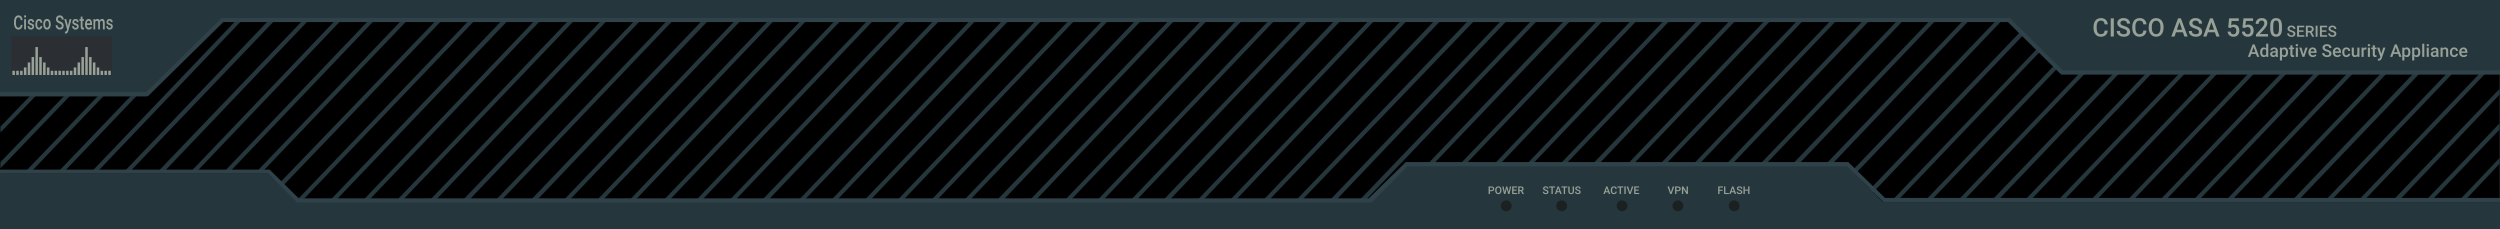 <?xml version="1.0" encoding="utf-8"?>
<!-- Copyright 2022 Virtual Console LLC. All rights reserved. Julia. Generator: Adobe Illustrator 23.1.0, SVG Export Plug-In . SVG Version: 6.00 Build 0)  -->
<svg version="1.1" id="Cisco_ASA-5520_Security_Contexts"
	 xmlns="http://www.w3.org/2000/svg" xmlns:xlink="http://www.w3.org/1999/xlink" x="0px" y="0px" viewBox="0 0 600 55"
	 style="enable-background:new 0 0 600 55;" xml:space="preserve">
<style type="text/css">
	.st0{fill:#25363D;}
	.st1{fill:#304249;}
	.st2{fill:#1B2021;}
	.st3{fill:#2B2F34;}
	.st4{fill:#98A197;}
</style>
<rect class="st0" width="600" height="55"/>
<polygon points="494.4,17.5 481.8,5 53.3,5 35.1,23.1 0,23.1 0,41.7 
	64.3,41.7 71.3,48.4 328.9,48.4 337.8,39.8 443.2,39.8 
	451.9,48.5 599.9,48.5 599.9,17.5 "/>
<g>
	<g>
		<polygon class="st0" points="7.6,22.6 0.1,30.4 0.1,31.8 9,22.6 		"/>
	</g>
	<g>
		<polygon class="st0" points="15.8,22.6 0.1,38.9 0.1,40.4 17.2,22.6 		"/>
	</g>
	<g>
		<polygon class="st0" points="23.9,22.6 6,41.3 7.4,41.3 25.3,22.6 		"/>
	</g>
	<g>
		<polygon class="st0" points="31.8,22.6 13.9,41.3 15.3,41.3 33.2,22.6 		"/>
	</g>
	<g>
		<polygon class="st0" points="57.4,4.1 21.9,41.3 23.3,41.3 58.8,4.1 		"/>
	</g>
	<g>
		<polygon class="st0" points="65.2,4.1 29.7,41.3 31.1,41.3 66.7,4.1 		"/>
	</g>
	<g>
		<polygon class="st0" points="73.4,4.1 37.8,41.3 39.3,41.3 74.8,4.1 		"/>
	</g>
	<g>
		<polygon class="st0" points="81.2,4.1 45.7,41.3 47.1,41.3 82.6,4.1 		"/>
	</g>
	<g>
		<polygon class="st0" points="89.2,4.1 53.7,41.3 55.1,41.3 90.6,4.1 		"/>
	</g>
	<g>
		<polygon class="st0" points="97.1,4.1 61.5,41.3 62.9,41.3 98.5,4.1 		"/>
	</g>
	<g>
		<polygon class="st0" points="105.4,4.1 67.3,43.7 68,44.5 106.8,4.1 		"/>
	</g>
	<g>
		<polygon class="st0" points="113.3,4.1 71.2,48.1 72.6,48.1 114.7,4.1 		"/>
	</g>
	<g>
		<polygon class="st0" points="121.2,4.1 79.2,48.1 80.6,48.1 122.7,4.1 		"/>
	</g>
	<g>
		<polygon class="st0" points="129.1,4.1 87.1,48.1 88.5,48.1 130.5,4.1 		"/>
	</g>
	<g>
		<polygon class="st0" points="137.2,4.1 95.2,48.1 96.6,48.1 138.6,4.1 		"/>
	</g>
	<g>
		<polygon class="st0" points="145.1,4.1 103.1,48.1 104.5,48.1 146.5,4.1 		"/>
	</g>
	<g>
		<polygon class="st0" points="153.1,4.1 111,48.1 112.5,48.1 154.5,4.1 		"/>
	</g>
	<g>
		<polygon class="st0" points="160.6,4.4 118.9,48.1 120.3,48.1 162,4.4 		"/>
	</g>
	<g>
		<polygon class="st0" points="169,4.4 127.3,48.1 128.8,48.1 170.5,4.4 		"/>
	</g>
	<g>
		<polygon class="st0" points="176.9,4.4 135.2,48.1 136.6,48.1 178.3,4.4 		"/>
	</g>
	<g>
		<polygon class="st0" points="184.9,4.4 143.2,48.1 144.6,48.1 186.3,4.4 		"/>
	</g>
	<g>
		<polygon class="st0" points="192.7,4.4 151,48.1 152.4,48.1 194.1,4.4 		"/>
	</g>
	<g>
		<polygon class="st0" points="200.9,4.4 159.2,48.1 160.6,48.1 202.3,4.4 		"/>
	</g>
	<g>
		<polygon class="st0" points="208.7,4.4 167,48.1 168.4,48.1 210.1,4.4 		"/>
	</g>
	<g>
		<polygon class="st0" points="216.7,4.4 175,48.1 176.4,48.1 218.1,4.4 		"/>
	</g>
	<g>
		<polygon class="st0" points="224.6,4.4 182.8,48.1 184.3,48.1 226,4.4 		"/>
	</g>
	<g>
		<polygon class="st0" points="233.3,4.4 191.6,48.1 193,48.1 234.7,4.4 		"/>
	</g>
	<g>
		<polygon class="st0" points="241.1,4.4 199.4,48.1 200.8,48.1 242.6,4.4 		"/>
	</g>
	<g>
		<polygon class="st0" points="249.1,4.4 207.4,48.1 208.8,48.1 250.5,4.4 		"/>
	</g>
	<g>
		<polygon class="st0" points="257,4.4 215.3,48.1 216.7,48.1 258.4,4.4 		"/>
	</g>
	<g>
		<polygon class="st0" points="265.1,4.4 223.4,48.1 224.8,48.1 266.5,4.4 		"/>
	</g>
	<g>
		<polygon class="st0" points="273,4.4 231.3,48.1 232.7,48.1 274.4,4.4 		"/>
	</g>
	<g>
		<polygon class="st0" points="281,4.4 239.2,48.1 240.7,48.1 282.4,4.4 		"/>
	</g>
	<g>
		<polygon class="st0" points="288.8,4.4 247.1,48.1 248.5,48.1 290.2,4.4 		"/>
	</g>
	<g>
		<polygon class="st0" points="297.2,4.4 255.5,48.1 256.9,48.1 298.6,4.4 		"/>
	</g>
	<g>
		<polygon class="st0" points="305,4.4 263.3,48.1 264.7,48.1 306.4,4.4 		"/>
	</g>
	<g>
		<polygon class="st0" points="313,4.4 271.3,48.1 272.7,48.1 314.4,4.4 		"/>
	</g>
	<g>
		<polygon class="st0" points="320.8,4.4 279.1,48.1 280.6,48.1 322.3,4.4 		"/>
	</g>
	<g>
		<polygon class="st0" points="329,4.4 287.3,48.1 288.7,48.1 330.4,4.4 		"/>
	</g>
	<g>
		<polygon class="st0" points="336.8,4.4 295.1,48.1 296.5,48.1 338.2,4.4 		"/>
	</g>
	<g>
		<polygon class="st0" points="344.8,4.4 303.1,48.1 304.5,48.1 345.9,4.8 
			345.5,4.4 		"/>
	</g>
	<g>
		<polygon class="st0" points="352.9,4.4 311,48.1 312.4,48.1 354.3,4.5 
			354.3,4.4 		"/>
	</g>
	<g>
		<polygon class="st0" points="360.8,4.4 319.1,48.1 320.6,48.1 362.2,4.4 		"/>
	</g>
</g>
<g>
	<g>
		<polygon class="st0" points="367.3,5.2 326.2,48.1 327.7,48.1 368.7,5.2 		"/>
	</g>
	<g>
		<polygon class="st0" points="375.2,5.2 342.5,39.5 343.9,39.5 376.7,5.2 		"/>
	</g>
	<g>
		<polygon class="st0" points="383.1,5.2 350.3,39.5 351.7,39.5 384.5,5.2 		"/>
	</g>
	<g>
		<polygon class="st0" points="391.2,5.2 358.5,39.5 359.9,39.5 392.6,5.2 		"/>
	</g>
	<g>
		<polygon class="st0" points="399.1,5.2 366.3,39.5 367.7,39.5 400.5,5.2 		"/>
	</g>
	<g>
		<polygon class="st0" points="407.1,5.2 374.3,39.5 375.7,39.5 408.5,5.2 		"/>
	</g>
	<g>
		<polygon class="st0" points="414.9,5.2 382.1,39.5 383.6,39.5 416.3,5.2 		"/>
	</g>
	<g>
		<polygon class="st0" points="423.3,5.2 390.5,39.5 391.9,39.5 424.7,5.2 		"/>
	</g>
	<g>
		<polygon class="st0" points="431.1,5.2 398.3,39.5 399.7,39.5 432.5,5.2 		"/>
	</g>
	<g>
		<polygon class="st0" points="439.1,5.2 406.3,39.5 407.7,39.5 440.5,5.2 		"/>
	</g>
	<g>
		<polygon class="st0" points="446.9,5.2 414.2,39.5 415.6,39.5 448.4,5.2 		"/>
	</g>
	<g>
		<polygon class="st0" points="455.1,5.2 422.3,39.5 423.7,39.5 456.5,5.2 		"/>
	</g>
	<g>
		<polygon class="st0" points="462.9,5.2 430.1,39.5 431.6,39.5 464.3,5.2 		"/>
	</g>
	<g>
		<polygon class="st0" points="470.9,5.2 438.1,39.5 439.6,39.5 472.3,5.2 		"/>
	</g>
	<g>
		<polygon class="st0" points="480.2,5.2 478.8,5.2 444.2,41.3 444.9,42.1 		"/>
	</g>
	<g>
		<polygon class="st0" points="484.8,7.7 448.8,45.4 449.5,46.2 485.6,8.4 		"/>
	</g>
	<g>
		<polygon class="st0" points="488.9,11.7 454,48.2 455.4,48.2 489.4,12.6 		"/>
	</g>
	<g>
		<polygon class="st0" points="492.9,15.8 462,48.2 463.4,48.2 493.7,16.5 		"/>
	</g>
	<g>
		<polygon class="st0" points="499.8,16.8 469.8,48.2 471.2,48.2 501.2,16.8 		"/>
	</g>
	<g>
		<polygon class="st0" points="508,16.8 477.9,48.2 479.4,48.2 509.4,16.8 		"/>
	</g>
	<g>
		<polygon class="st0" points="515.8,16.8 485.8,48.2 487.2,48.2 517.2,16.8 		"/>
	</g>
	<g>
		<polygon class="st0" points="523.8,16.8 493.8,48.2 495.2,48.2 525.2,16.8 		"/>
	</g>
	<g>
		<polygon class="st0" points="531.6,16.8 501.6,48.2 503,48.2 533,16.8 		"/>
	</g>
	<g>
		<polygon class="st0" points="540.4,16.8 510.4,48.2 511.8,48.2 541.8,16.8 		"/>
	</g>
	<g>
		<polygon class="st0" points="548.2,16.8 518.2,48.2 519.6,48.2 549.6,16.8 		"/>
	</g>
	<g>
		<polygon class="st0" points="556.2,16.8 526.2,48.2 527.6,48.2 557.6,16.8 		"/>
	</g>
	<g>
		<polygon class="st0" points="564.1,16.8 534.1,48.2 535.5,48.2 565.5,16.8 		"/>
	</g>
	<g>
		<polygon class="st0" points="572.2,16.8 542.2,48.2 543.6,48.2 573.6,16.8 		"/>
	</g>
	<g>
		<polygon class="st0" points="580,16.8 550,48.2 551.5,48.2 581.5,16.8 		"/>
	</g>
	<g>
		<polygon class="st0" points="588,16.8 558,48.2 559.4,48.2 589.4,16.8 		"/>
	</g>
	<g>
		<polygon class="st0" points="595.9,16.8 565.9,48.2 567.3,48.2 597.3,16.8 		"/>
	</g>
	<g>
		<polygon class="st0" points="599.9,21.3 574.2,48.2 575.7,48.2 599.9,22.7 		"/>
	</g>
	<g>
		<polygon class="st0" points="599.9,29.6 582.1,48.2 583.5,48.2 599.9,31.1 		"/>
	</g>
	<g>
		<polygon class="st0" points="599.9,37.9 590.1,48.2 591.5,48.2 599.9,39.3 		"/>
	</g>
</g>
<g>
	<polygon class="st1" points="495.1,16.9 482.3,4.3 53.2,4.3 35.1,22.1 
		0,22.1 0,23.1 35.5,23.1 53.6,5.3 481.9,5.3 494.7,17.9 600,17.9 
		600,16.9 	"/>
</g>
<g>
	<polygon class="st1" points="452.4,47.5 443.6,38.9 337.4,38.9 328.5,47.6 
		71.7,47.6 64.7,40.7 0,40.7 0,41.7 64.3,41.7 71.3,48.6 
		329.2,48.6 337.8,39.9 443.2,39.9 452,48.5 600,48.5 600,47.5 	"/>
</g>
<circle class="st2" cx="361.5" cy="49.4" r="1.3"/>
<circle class="st2" cx="374.8" cy="49.4" r="1.3"/>
<circle class="st2" cx="389.3" cy="49.4" r="1.3"/>
<circle class="st2" cx="402.7" cy="49.4" r="1.3"/>
<circle class="st2" cx="416.2" cy="49.4" r="1.3"/>
<g>
	<rect x="2.681" y="8.693" class="st3" width="24.2" height="9.3"/>
</g>
<g>
	<rect x="8.501" y="11.293" class="st4" width="0.6" height="6.7"/>
	<rect x="7.581" y="13.693" class="st4" width="0.6" height="4.3"/>
	<rect x="6.661" y="14.993" class="st4" width="0.6" height="3"/>
	<rect x="5.741" y="16.193" class="st4" width="0.6" height="1.8"/>
	<rect x="4.821" y="16.993" class="st4" width="0.6" height="1"/>
	<rect x="3.901" y="16.993" class="st4" width="0.6" height="1"/>
	<rect x="2.981" y="16.993" class="st4" width="0.6" height="1"/>
	<rect x="9.421" y="13.693" class="st4" width="0.6" height="4.3"/>
	<rect x="10.341" y="14.993" class="st4" width="0.6" height="3"/>
	<rect x="11.261" y="16.193" class="st4" width="0.6" height="1.8"/>
	<rect x="12.181" y="16.993" class="st4" width="0.6" height="1"/>
	<rect x="13.101" y="16.993" class="st4" width="0.6" height="1"/>
	<rect x="14.021" y="16.993" class="st4" width="0.6" height="1"/>
	<rect x="20.461" y="11.293" class="st4" width="0.6" height="6.7"/>
	<rect x="19.541" y="13.693" class="st4" width="0.6" height="4.3"/>
	<rect x="18.621" y="14.993" class="st4" width="0.6" height="3"/>
	<rect x="17.701" y="16.193" class="st4" width="0.6" height="1.8"/>
	<rect x="16.781" y="16.993" class="st4" width="0.6" height="1"/>
	<rect x="15.861" y="16.993" class="st4" width="0.6" height="1"/>
	<rect x="14.941" y="16.993" class="st4" width="0.6" height="1"/>
	<rect x="21.381" y="13.693" class="st4" width="0.6" height="4.3"/>
	<rect x="22.301" y="14.993" class="st4" width="0.6" height="3"/>
	<rect x="23.221" y="16.193" class="st4" width="0.6" height="1.8"/>
	<rect x="24.141" y="16.993" class="st4" width="0.6" height="1"/>
	<rect x="25.061" y="16.993" class="st4" width="0.6" height="1"/>
	<rect x="25.981" y="16.993" class="st4" width="0.6" height="1"/>
</g>
<g>
	<path class="st4" d="M5.416,5.973C5.39,6.327,5.288,6.604,5.111,6.802
		C4.934,7.001,4.698,7.1,4.405,7.1c-0.206,0-0.387-0.063-0.543-0.188
		C3.705,6.787,3.584,6.608,3.499,6.377c-0.085-0.231-0.129-0.5-0.133-0.806V5.26
		c0-0.313,0.043-0.589,0.129-0.829c0.086-0.239,0.21-0.423,0.371-0.552
		c0.161-0.129,0.347-0.194,0.559-0.194c0.285,0,0.514,0.099,0.688,0.298
		c0.173,0.198,0.274,0.479,0.303,0.843H4.969
		C4.948,4.588,4.894,4.415,4.807,4.309C4.72,4.204,4.593,4.151,4.426,4.151
		c-0.195,0-0.344,0.092-0.449,0.275c-0.104,0.184-0.158,0.453-0.161,0.808v0.295
		c0,0.359,0.05,0.634,0.15,0.823c0.1,0.188,0.246,0.283,0.438,0.283
		c0.176,0,0.308-0.051,0.396-0.153c0.089-0.102,0.145-0.272,0.168-0.509H5.416z"/>
	<path class="st4" d="M5.775,3.943c0-0.085,0.021-0.156,0.063-0.212
		s0.102-0.084,0.18-0.084c0.078,0,0.138,0.028,0.181,0.084
		s0.064,0.127,0.064,0.212c0,0.083-0.021,0.153-0.064,0.209
		S6.096,4.235,6.018,4.235c-0.078,0-0.138-0.027-0.18-0.083
		S5.775,4.027,5.775,3.943z M6.232,7.055H5.802V4.585h0.43V7.055z"/>
	<path class="st4" d="M7.775,6.384c0-0.099-0.032-0.174-0.095-0.226
		c-0.063-0.052-0.168-0.098-0.314-0.137S7.097,5.931,6.999,5.87
		C6.784,5.736,6.677,5.542,6.677,5.288c0-0.213,0.069-0.391,0.209-0.534
		c0.139-0.143,0.316-0.215,0.531-0.215c0.229,0,0.414,0.073,0.555,0.219
		s0.212,0.335,0.212,0.568H7.754c0-0.106-0.031-0.195-0.092-0.266
		c-0.062-0.071-0.143-0.106-0.245-0.106c-0.095,0-0.171,0.028-0.231,0.084
		C7.126,5.095,7.096,5.171,7.096,5.265c0,0.085,0.028,0.151,0.083,0.199
		c0.056,0.047,0.167,0.095,0.336,0.143S7.818,5.711,7.914,5.777
		c0.097,0.066,0.168,0.146,0.214,0.239c0.047,0.093,0.07,0.206,0.07,0.338
		c0,0.222-0.072,0.402-0.214,0.54C7.841,7.032,7.654,7.1,7.423,7.1
		c-0.157,0-0.297-0.037-0.42-0.11C6.88,6.917,6.784,6.817,6.716,6.689
		C6.647,6.561,6.613,6.424,6.613,6.276h0.418
		c0.006,0.131,0.044,0.231,0.115,0.302s0.165,0.106,0.282,0.106
		c0.113,0,0.199-0.028,0.258-0.083S7.775,6.473,7.775,6.384z"/>
	<path class="st4" d="M9.36,6.658c0.107,0,0.197-0.041,0.268-0.121
		S9.736,6.356,9.741,6.237h0.406c-0.005,0.154-0.042,0.297-0.112,0.431
		C9.965,6.801,9.871,6.906,9.752,6.984C9.632,7.061,9.504,7.1,9.365,7.1
		c-0.268,0-0.48-0.112-0.638-0.336S8.492,6.232,8.492,5.838V5.781
		c0-0.375,0.078-0.677,0.233-0.903c0.156-0.226,0.369-0.339,0.638-0.339
		c0.228,0,0.414,0.085,0.557,0.257s0.219,0.396,0.226,0.675H9.741
		C9.736,5.329,9.698,5.212,9.629,5.121c-0.07-0.091-0.16-0.137-0.269-0.137
		c-0.139,0-0.247,0.065-0.322,0.195C8.962,5.309,8.924,5.507,8.923,5.772v0.089
		c0,0.268,0.038,0.468,0.112,0.599C9.11,6.592,9.218,6.658,9.36,6.658z"/>
	<path class="st4" d="M10.391,5.797c0-0.242,0.037-0.46,0.111-0.654
		c0.074-0.194,0.179-0.343,0.313-0.448c0.135-0.104,0.29-0.156,0.464-0.156
		c0.258,0,0.468,0.107,0.629,0.322c0.161,0.215,0.249,0.5,0.261,0.854
		l0.002,0.13c0,0.244-0.037,0.461-0.109,0.653
		c-0.073,0.192-0.177,0.34-0.312,0.445s-0.291,0.158-0.468,0.158
		c-0.271,0-0.487-0.116-0.649-0.348c-0.162-0.232-0.243-0.542-0.243-0.928V5.797z
		 M10.822,5.845c0,0.254,0.041,0.453,0.122,0.597
		c0.082,0.144,0.195,0.216,0.34,0.216c0.145,0,0.258-0.073,0.339-0.219
		c0.081-0.146,0.121-0.36,0.121-0.642c0-0.25-0.042-0.447-0.125-0.593
		c-0.083-0.146-0.196-0.219-0.339-0.219c-0.141,0-0.252,0.072-0.335,0.216
		C10.863,5.344,10.822,5.558,10.822,5.845z"/>
	<path class="st4" d="M14.83,6.199c0-0.146-0.04-0.259-0.119-0.338
		c-0.08-0.079-0.224-0.159-0.432-0.24c-0.208-0.081-0.373-0.17-0.496-0.27
		c-0.235-0.19-0.353-0.438-0.353-0.744c0-0.268,0.084-0.488,0.254-0.662
		c0.169-0.174,0.39-0.26,0.66-0.26c0.18,0,0.34,0.042,0.48,0.127
		c0.14,0.085,0.25,0.207,0.331,0.364c0.08,0.158,0.121,0.332,0.121,0.524
		H14.83c0-0.173-0.042-0.309-0.126-0.407s-0.205-0.147-0.362-0.147
		c-0.146,0-0.26,0.041-0.341,0.121s-0.122,0.193-0.122,0.338
		c0,0.122,0.044,0.223,0.131,0.305s0.231,0.161,0.432,0.237
		s0.362,0.165,0.483,0.263s0.211,0.21,0.268,0.338
		c0.057,0.127,0.085,0.275,0.085,0.446c0,0.277-0.083,0.497-0.247,0.661
		s-0.388,0.246-0.67,0.246c-0.187,0-0.358-0.045-0.515-0.134
		c-0.156-0.089-0.278-0.212-0.365-0.369s-0.13-0.339-0.13-0.548h0.448
		c0,0.188,0.048,0.335,0.146,0.438c0.097,0.104,0.235,0.155,0.416,0.155
		c0.156,0,0.273-0.041,0.352-0.122C14.791,6.44,14.83,6.332,14.83,6.199z"/>
	<path class="st4" d="M16.3,6.26l0.39-1.675h0.458L16.386,7.429
		c-0.117,0.416-0.315,0.623-0.595,0.623c-0.063,0-0.132-0.014-0.208-0.042V7.579
		l0.082,0.007c0.108,0,0.19-0.025,0.245-0.076
		c0.055-0.051,0.099-0.137,0.13-0.257l0.062-0.212l-0.673-2.457h0.464
		L16.3,6.26z"/>
	<path class="st4" d="M18.47,6.384c0-0.099-0.032-0.174-0.095-0.226
		c-0.063-0.052-0.168-0.098-0.314-0.137s-0.269-0.09-0.367-0.15
		c-0.215-0.134-0.322-0.328-0.322-0.582c0-0.213,0.069-0.391,0.209-0.534
		c0.139-0.143,0.316-0.215,0.531-0.215c0.229,0,0.414,0.073,0.555,0.219
		s0.212,0.335,0.212,0.568h-0.431c0-0.106-0.031-0.195-0.092-0.266
		c-0.062-0.071-0.143-0.106-0.245-0.106c-0.095,0-0.171,0.028-0.231,0.084
		c-0.06,0.056-0.09,0.132-0.09,0.226c0,0.085,0.028,0.151,0.083,0.199
		c0.056,0.047,0.167,0.095,0.336,0.143s0.301,0.105,0.397,0.171
		c0.097,0.066,0.168,0.146,0.214,0.239c0.047,0.093,0.07,0.206,0.07,0.338
		c0,0.222-0.072,0.402-0.214,0.54c-0.143,0.138-0.33,0.207-0.562,0.207
		c-0.157,0-0.297-0.037-0.42-0.11c-0.123-0.073-0.218-0.173-0.287-0.301
		c-0.068-0.128-0.103-0.266-0.103-0.413h0.418
		c0.006,0.131,0.044,0.231,0.115,0.302s0.165,0.106,0.282,0.106
		c0.113,0,0.199-0.028,0.258-0.083S18.47,6.473,18.47,6.384z"/>
	<path class="st4" d="M19.807,3.984v0.601h0.338v0.411h-0.338v1.379
		c0,0.094,0.015,0.163,0.043,0.204c0.029,0.042,0.081,0.063,0.155,0.063
		c0.05,0,0.1-0.008,0.151-0.023v0.429c-0.098,0.035-0.192,0.053-0.284,0.053
		c-0.331,0-0.496-0.235-0.496-0.706V4.996h-0.315V4.585h0.315V3.984H19.807z"/>
	<path class="st4" d="M21.318,7.1c-0.273,0-0.494-0.111-0.663-0.333
		c-0.169-0.221-0.254-0.516-0.254-0.884V5.815c0-0.246,0.037-0.467,0.111-0.661
		s0.177-0.345,0.311-0.453c0.134-0.108,0.282-0.162,0.447-0.162
		c0.261,0,0.462,0.107,0.604,0.322c0.143,0.215,0.213,0.519,0.213,0.911v0.224
		h-1.252c0.013,0.204,0.066,0.365,0.158,0.484
		c0.093,0.119,0.209,0.178,0.35,0.178c0.197,0,0.358-0.103,0.482-0.309
		l0.232,0.286c-0.077,0.147-0.179,0.262-0.308,0.343
		C21.621,7.059,21.477,7.1,21.318,7.1z M21.266,4.984
		c-0.118,0-0.213,0.053-0.286,0.16s-0.119,0.255-0.139,0.445h0.82V5.548
		c-0.01-0.186-0.048-0.326-0.115-0.421S21.385,4.984,21.266,4.984z"/>
	<path class="st4" d="M22.825,4.585l0.012,0.258c0.135-0.203,0.319-0.304,0.553-0.304
		c0.256,0,0.432,0.126,0.526,0.379c0.139-0.252,0.335-0.379,0.588-0.379
		c0.211,0,0.369,0.075,0.472,0.226c0.104,0.15,0.156,0.373,0.159,0.667v1.623
		h-0.431V5.448c0-0.157-0.026-0.272-0.08-0.345
		c-0.053-0.073-0.141-0.11-0.264-0.11c-0.098,0-0.178,0.034-0.24,0.102
		c-0.062,0.068-0.105,0.157-0.13,0.266l0.002,1.694H23.562V5.429
		c-0.006-0.291-0.121-0.436-0.346-0.436c-0.172,0-0.294,0.091-0.367,0.272v1.79
		h-0.43V4.585H22.825z"/>
	<path class="st4" d="M26.651,6.384c0-0.099-0.032-0.174-0.095-0.226
		c-0.063-0.052-0.168-0.098-0.314-0.137s-0.269-0.09-0.367-0.15
		c-0.215-0.134-0.322-0.328-0.322-0.582c0-0.213,0.069-0.391,0.209-0.534
		c0.139-0.143,0.316-0.215,0.531-0.215c0.229,0,0.414,0.073,0.555,0.219
		s0.212,0.335,0.212,0.568h-0.431c0-0.106-0.031-0.195-0.092-0.266
		c-0.062-0.071-0.143-0.106-0.245-0.106c-0.095,0-0.171,0.028-0.231,0.084
		c-0.06,0.056-0.09,0.132-0.09,0.226c0,0.085,0.028,0.151,0.083,0.199
		c0.056,0.047,0.167,0.095,0.336,0.143s0.301,0.105,0.397,0.171
		c0.097,0.066,0.168,0.146,0.214,0.239c0.047,0.093,0.07,0.206,0.07,0.338
		c0,0.222-0.072,0.402-0.214,0.54c-0.143,0.138-0.33,0.207-0.562,0.207
		c-0.157,0-0.297-0.037-0.42-0.11c-0.123-0.073-0.218-0.173-0.287-0.301
		c-0.068-0.128-0.103-0.266-0.103-0.413h0.418
		c0.006,0.131,0.044,0.231,0.115,0.302s0.165,0.106,0.282,0.106
		c0.113,0,0.199-0.028,0.258-0.083S26.651,6.473,26.651,6.384z"/>
</g>
<g>
	<path class="st4" d="M357.582,45.892v0.675h-0.316v-1.82h0.696
		c0.203,0,0.365,0.054,0.484,0.159c0.12,0.106,0.18,0.246,0.18,0.421
		c0,0.179-0.059,0.317-0.176,0.416c-0.117,0.1-0.281,0.149-0.492,0.149H357.582z
		 M357.582,45.638h0.38c0.113,0,0.198-0.026,0.258-0.08
		c0.06-0.053,0.089-0.129,0.089-0.229c0-0.099-0.03-0.177-0.09-0.236
		c-0.061-0.059-0.143-0.089-0.248-0.09h-0.389V45.638z"/>
	<path class="st4" d="M360.354,45.705c0,0.178-0.031,0.335-0.093,0.469
		c-0.062,0.135-0.149,0.238-0.265,0.311c-0.114,0.072-0.246,0.108-0.396,0.108
		c-0.147,0-0.278-0.036-0.395-0.108c-0.115-0.072-0.204-0.175-0.268-0.309
		c-0.062-0.133-0.095-0.287-0.095-0.461v-0.103c0-0.178,0.031-0.334,0.094-0.47
		c0.063-0.136,0.151-0.24,0.267-0.312c0.114-0.072,0.246-0.108,0.395-0.108
		c0.147,0,0.279,0.035,0.394,0.106c0.115,0.071,0.203,0.174,0.266,0.308
		s0.095,0.289,0.096,0.467V45.705z M360.038,45.61
		c0-0.202-0.038-0.356-0.114-0.464s-0.185-0.161-0.324-0.161
		c-0.137,0-0.244,0.054-0.321,0.16c-0.077,0.107-0.116,0.259-0.118,0.454v0.105
		c0,0.2,0.039,0.354,0.117,0.464s0.187,0.163,0.324,0.163
		c0.141,0,0.248-0.053,0.323-0.159c0.075-0.107,0.113-0.263,0.113-0.468V45.61z"/>
	<path class="st4" d="M362.096,46.117l0.28-1.37h0.313l-0.42,1.82h-0.303l-0.346-1.329
		l-0.354,1.329h-0.304l-0.42-1.82h0.314l0.282,1.368l0.348-1.368h0.265
		L362.096,46.117z"/>
	<path class="st4" d="M363.985,45.755H363.237v0.56h0.874v0.253h-1.19v-1.82h1.182v0.256
		H363.237v0.502h0.748V45.755z"/>
	<path class="st4" d="M365.038,45.867h-0.353v0.7h-0.316v-1.82h0.641
		c0.21,0,0.372,0.048,0.486,0.142c0.113,0.095,0.171,0.23,0.171,0.409
		c0,0.122-0.029,0.224-0.088,0.306s-0.141,0.146-0.246,0.189l0.409,0.758v0.017
		h-0.339L365.038,45.867z M364.685,45.612h0.325c0.106,0,0.19-0.026,0.25-0.08
		s0.09-0.128,0.09-0.221c0-0.098-0.027-0.173-0.083-0.227
		s-0.138-0.081-0.248-0.082h-0.334V45.612z"/>
</g>
<g>
	<path class="st4" d="M371.317,46.099c0-0.08-0.027-0.142-0.084-0.185
		c-0.057-0.044-0.157-0.088-0.305-0.132c-0.146-0.044-0.263-0.093-0.35-0.147
		c-0.166-0.104-0.249-0.24-0.249-0.407c0-0.146,0.061-0.268,0.18-0.362
		s0.274-0.143,0.466-0.143c0.126,0,0.239,0.023,0.339,0.07
		c0.099,0.046,0.177,0.112,0.233,0.199c0.057,0.086,0.085,0.182,0.085,0.286
		h-0.315c0-0.095-0.029-0.169-0.089-0.223s-0.145-0.081-0.256-0.081
		c-0.104,0-0.184,0.022-0.24,0.066c-0.058,0.044-0.086,0.106-0.086,0.186
		c0,0.066,0.031,0.122,0.093,0.167c0.062,0.044,0.163,0.088,0.305,0.13
		s0.256,0.09,0.342,0.144c0.085,0.054,0.148,0.115,0.188,0.185
		c0.04,0.07,0.06,0.151,0.06,0.244c0,0.152-0.058,0.272-0.174,0.362
		s-0.274,0.135-0.474,0.135c-0.132,0-0.253-0.024-0.363-0.073
		s-0.196-0.116-0.257-0.202c-0.062-0.086-0.092-0.186-0.092-0.3h0.316
		c0,0.104,0.033,0.184,0.102,0.24s0.167,0.085,0.294,0.085
		c0.11,0,0.193-0.022,0.248-0.067C371.29,46.231,371.317,46.172,371.317,46.099z"/>
	<path class="st4" d="M373.226,45.003h-0.567v1.564h-0.313v-1.564h-0.562v-0.256h1.443V45.003
		z"/>
	<path class="st4" d="M374.334,46.143h-0.705l-0.147,0.424h-0.329l0.688-1.82h0.284
		l0.688,1.82h-0.33L374.334,46.143z M373.717,45.889h0.527l-0.264-0.755
		L373.717,45.889z"/>
	<path class="st4" d="M376.183,45.003h-0.567v1.564h-0.313v-1.564h-0.562v-0.256h1.443V45.003
		z"/>
	<path class="st4" d="M377.753,44.747v1.217c0,0.193-0.062,0.347-0.186,0.459
		c-0.123,0.113-0.288,0.17-0.494,0.17c-0.208,0-0.373-0.056-0.496-0.167
		c-0.122-0.111-0.184-0.266-0.184-0.463v-1.216h0.315v1.218
		c0,0.122,0.03,0.215,0.092,0.279c0.062,0.063,0.152,0.096,0.272,0.096
		c0.243,0,0.365-0.128,0.365-0.385v-1.208H377.753z"/>
	<path class="st4" d="M379.042,46.099c0-0.08-0.027-0.142-0.084-0.185
		c-0.057-0.044-0.157-0.088-0.305-0.132c-0.146-0.044-0.263-0.093-0.35-0.147
		c-0.166-0.104-0.249-0.24-0.249-0.407c0-0.146,0.061-0.268,0.18-0.362
		s0.274-0.143,0.466-0.143c0.126,0,0.239,0.023,0.339,0.07
		c0.099,0.046,0.177,0.112,0.233,0.199c0.057,0.086,0.085,0.182,0.085,0.286
		h-0.315c0-0.095-0.029-0.169-0.089-0.223s-0.145-0.081-0.256-0.081
		c-0.104,0-0.184,0.022-0.24,0.066c-0.058,0.044-0.086,0.106-0.086,0.186
		c0,0.066,0.031,0.122,0.093,0.167c0.062,0.044,0.163,0.088,0.305,0.13
		s0.256,0.09,0.342,0.144c0.085,0.054,0.148,0.115,0.188,0.185
		c0.04,0.07,0.06,0.151,0.06,0.244c0,0.152-0.058,0.272-0.174,0.362
		s-0.274,0.135-0.474,0.135c-0.132,0-0.253-0.024-0.363-0.073
		s-0.196-0.116-0.257-0.202c-0.062-0.086-0.092-0.186-0.092-0.3h0.316
		c0,0.104,0.033,0.184,0.102,0.24s0.167,0.085,0.294,0.085
		c0.11,0,0.193-0.022,0.248-0.067C379.014,46.231,379.042,46.172,379.042,46.099z"/>
</g>
<g>
	<path class="st4" d="M385.985,46.143h-0.705l-0.147,0.424h-0.329l0.688-1.82h0.284
		l0.688,1.82h-0.33L385.985,46.143z M385.369,45.889h0.527l-0.264-0.755
		L385.369,45.889z"/>
	<path class="st4" d="M388.032,45.975c-0.018,0.194-0.09,0.346-0.215,0.455
		c-0.125,0.108-0.291,0.163-0.498,0.163c-0.146,0-0.273-0.035-0.384-0.104
		s-0.195-0.166-0.255-0.293c-0.061-0.127-0.092-0.273-0.094-0.441v-0.17
		c0-0.172,0.03-0.323,0.091-0.454s0.148-0.231,0.262-0.302
		c0.114-0.071,0.245-0.106,0.395-0.106c0.201,0,0.362,0.055,0.485,0.163
		c0.122,0.108,0.193,0.263,0.213,0.462h-0.314
		c-0.016-0.131-0.054-0.226-0.114-0.283c-0.062-0.058-0.151-0.087-0.27-0.087
		c-0.138,0-0.243,0.05-0.317,0.15c-0.073,0.101-0.111,0.248-0.112,0.442v0.161
		c0,0.197,0.035,0.348,0.105,0.451s0.173,0.155,0.31,0.155
		c0.124,0,0.217-0.028,0.279-0.084s0.103-0.149,0.119-0.279H388.032z"/>
	<path class="st4" d="M389.593,45.003h-0.567v1.564h-0.313v-1.564h-0.562v-0.256h1.443V45.003
		z"/>
	<path class="st4" d="M390.166,46.567h-0.314v-1.82h0.314V46.567z"/>
	<path class="st4" d="M391.195,46.171l0.463-1.424h0.347l-0.654,1.82h-0.307l-0.652-1.82
		h0.347L391.195,46.171z"/>
	<path class="st4" d="M393.274,45.755h-0.748v0.56h0.874v0.253h-1.19v-1.82h1.182v0.256
		h-0.865v0.502h0.748V45.755z"/>
</g>
<g>
	<path class="st4" d="M401.007,46.171l0.463-1.424h0.347l-0.654,1.82h-0.307l-0.652-1.82
		h0.347L401.007,46.171z"/>
	<path class="st4" d="M402.338,45.892v0.675h-0.316v-1.82h0.696
		c0.203,0,0.365,0.054,0.484,0.159c0.12,0.106,0.18,0.246,0.18,0.421
		c0,0.179-0.059,0.317-0.176,0.416c-0.117,0.1-0.281,0.149-0.492,0.149H402.338z
		 M402.338,45.638h0.38c0.113,0,0.198-0.026,0.258-0.08
		c0.06-0.053,0.089-0.129,0.089-0.229c0-0.099-0.03-0.177-0.09-0.236
		c-0.061-0.059-0.143-0.089-0.248-0.09h-0.389V45.638z"/>
	<path class="st4" d="M405.101,46.567h-0.316l-0.812-1.291v1.291h-0.316v-1.82h0.316
		l0.813,1.297v-1.297h0.314V46.567z"/>
</g>
<g>
	<path class="st4" d="M413.414,45.796h-0.732v0.771h-0.316v-1.82h1.156v0.256h-0.84v0.541
		h0.732V45.796z"/>
	<path class="st4" d="M414.088,46.314h0.826v0.253h-1.143v-1.82h0.316V46.314z"/>
	<path class="st4" d="M416.199,46.143h-0.705l-0.147,0.424h-0.329l0.688-1.82h0.284
		l0.688,1.82h-0.33L416.199,46.143z M415.583,45.889h0.527l-0.264-0.755
		L415.583,45.889z"/>
	<path class="st4" d="M417.835,46.099c0-0.08-0.027-0.142-0.084-0.185
		c-0.057-0.044-0.157-0.088-0.305-0.132c-0.146-0.044-0.263-0.093-0.35-0.147
		c-0.166-0.104-0.249-0.24-0.249-0.407c0-0.146,0.061-0.268,0.18-0.362
		s0.274-0.143,0.466-0.143c0.126,0,0.239,0.023,0.339,0.07
		c0.099,0.046,0.177,0.112,0.233,0.199c0.057,0.086,0.085,0.182,0.085,0.286
		h-0.315c0-0.095-0.029-0.169-0.089-0.223s-0.145-0.081-0.256-0.081
		c-0.104,0-0.184,0.022-0.24,0.066c-0.058,0.044-0.086,0.106-0.086,0.186
		c0,0.066,0.031,0.122,0.093,0.167c0.062,0.044,0.163,0.088,0.305,0.13
		s0.256,0.09,0.342,0.144c0.085,0.054,0.148,0.115,0.188,0.185
		c0.04,0.07,0.06,0.151,0.06,0.244c0,0.152-0.058,0.272-0.174,0.362
		s-0.274,0.135-0.474,0.135c-0.132,0-0.253-0.024-0.363-0.073
		s-0.196-0.116-0.257-0.202c-0.062-0.086-0.092-0.186-0.092-0.3h0.316
		c0,0.104,0.033,0.184,0.102,0.24s0.167,0.085,0.294,0.085
		c0.11,0,0.193-0.022,0.248-0.067C417.807,46.231,417.835,46.172,417.835,46.099z"/>
	<path class="st4" d="M419.874,46.567h-0.315v-0.808h-0.813v0.808h-0.316v-1.82h0.316
		v0.758h0.813v-0.758h0.315V46.567z"/>
</g>
<g>
	<path class="st4" d="M505.864,7.34c-0.043,0.465-0.212,0.829-0.507,1.089
		s-0.687,0.391-1.177,0.391c-0.342,0-0.643-0.082-0.904-0.247
		c-0.261-0.165-0.462-0.399-0.603-0.703c-0.142-0.304-0.215-0.656-0.221-1.058
		v-0.408c0-0.412,0.072-0.774,0.215-1.088c0.144-0.314,0.349-0.555,0.618-0.725
		c0.268-0.17,0.579-0.255,0.93-0.255c0.474,0,0.855,0.13,1.144,0.391
		c0.289,0.261,0.457,0.63,0.504,1.107h-0.743
		c-0.035-0.314-0.125-0.54-0.27-0.679s-0.356-0.208-0.636-0.208
		c-0.324,0-0.574,0.12-0.748,0.361c-0.174,0.241-0.263,0.595-0.267,1.06V6.757
		c0,0.472,0.083,0.832,0.249,1.08c0.166,0.248,0.409,0.372,0.73,0.372
		c0.293,0,0.513-0.067,0.661-0.201s0.241-0.357,0.28-0.668H505.864z"/>
	<path class="st4" d="M507.318,8.76h-0.743V4.397h0.743V8.76z"/>
	<path class="st4" d="M510.48,7.636c0-0.192-0.066-0.34-0.199-0.444
		c-0.133-0.104-0.372-0.209-0.718-0.315c-0.346-0.106-0.621-0.224-0.826-0.354
		c-0.391-0.25-0.587-0.575-0.587-0.977c0-0.352,0.141-0.641,0.423-0.869
		c0.282-0.228,0.648-0.342,1.099-0.342c0.299,0,0.565,0.056,0.799,0.168
		c0.234,0.112,0.418,0.271,0.552,0.478c0.134,0.207,0.201,0.436,0.201,0.688
		h-0.743c0-0.228-0.07-0.406-0.211-0.535c-0.141-0.129-0.342-0.193-0.603-0.193
		c-0.244,0-0.433,0.053-0.568,0.159c-0.135,0.106-0.202,0.254-0.202,0.444
		c0,0.16,0.073,0.293,0.218,0.4c0.145,0.107,0.385,0.211,0.72,0.312
		s0.603,0.216,0.805,0.345c0.203,0.129,0.351,0.277,0.445,0.444
		c0.094,0.167,0.142,0.362,0.142,0.586c0,0.364-0.137,0.653-0.411,0.868
		c-0.274,0.215-0.646,0.322-1.116,0.322c-0.311,0-0.596-0.058-0.857-0.175
		c-0.26-0.117-0.463-0.278-0.608-0.484c-0.145-0.206-0.217-0.446-0.217-0.719
		h0.746c0,0.248,0.081,0.44,0.242,0.575c0.161,0.136,0.392,0.204,0.693,0.204
		c0.26,0,0.455-0.053,0.585-0.16C510.414,7.954,510.48,7.812,510.48,7.636z"/>
	<path class="st4" d="M515.157,7.34c-0.043,0.465-0.212,0.829-0.507,1.089
		s-0.687,0.391-1.177,0.391c-0.342,0-0.643-0.082-0.904-0.247
		c-0.26-0.165-0.462-0.399-0.603-0.703s-0.215-0.656-0.221-1.058v-0.408
		c0-0.412,0.072-0.774,0.215-1.088c0.144-0.314,0.35-0.555,0.618-0.725
		c0.268-0.17,0.579-0.255,0.93-0.255c0.474,0,0.855,0.13,1.144,0.391
		c0.289,0.261,0.457,0.63,0.504,1.107h-0.743
		c-0.035-0.314-0.125-0.54-0.27-0.679s-0.356-0.208-0.636-0.208
		c-0.324,0-0.574,0.12-0.748,0.361c-0.174,0.241-0.263,0.595-0.267,1.06V6.757
		c0,0.472,0.083,0.832,0.249,1.08s0.409,0.372,0.73,0.372
		c0.293,0,0.513-0.067,0.661-0.201s0.241-0.357,0.28-0.668H515.157z"/>
	<path class="st4" d="M519.251,6.692c0,0.428-0.073,0.803-0.218,1.125
		c-0.145,0.323-0.353,0.57-0.624,0.743c-0.27,0.173-0.582,0.259-0.933,0.259
		c-0.348,0-0.658-0.086-0.93-0.259s-0.483-0.419-0.631-0.739
		c-0.148-0.32-0.224-0.688-0.226-1.106V6.471c0-0.426,0.074-0.801,0.223-1.127
		s0.358-0.575,0.628-0.748c0.27-0.173,0.581-0.259,0.931-0.259
		c0.35,0,0.66,0.085,0.93,0.256c0.27,0.171,0.479,0.417,0.627,0.737
		c0.147,0.321,0.222,0.694,0.224,1.119V6.692z M518.505,6.465
		c0-0.483-0.09-0.854-0.27-1.112c-0.18-0.258-0.435-0.387-0.765-0.387
		c-0.323,0-0.575,0.128-0.757,0.385c-0.182,0.257-0.275,0.62-0.279,1.089v0.252
		c0,0.479,0.092,0.85,0.276,1.112s0.439,0.393,0.765,0.393
		c0.33,0,0.584-0.128,0.762-0.384s0.267-0.629,0.267-1.121V6.465z"/>
	<path class="st4" d="M523.902,7.744h-1.663L521.891,8.76h-0.776l1.622-4.363h0.669
		l1.625,4.363h-0.779L523.902,7.744z M522.448,7.133h1.245l-0.622-1.81L522.448,7.133z"
		/>
	<path class="st4" d="M527.762,7.636c0-0.192-0.066-0.34-0.199-0.444
		c-0.133-0.104-0.372-0.209-0.718-0.315c-0.346-0.106-0.621-0.224-0.826-0.354
		c-0.391-0.25-0.587-0.575-0.587-0.977c0-0.352,0.141-0.641,0.423-0.869
		c0.282-0.228,0.648-0.342,1.099-0.342c0.299,0,0.565,0.056,0.799,0.168
		c0.234,0.112,0.418,0.271,0.552,0.478c0.134,0.207,0.201,0.436,0.201,0.688
		h-0.743c0-0.228-0.07-0.406-0.211-0.535c-0.141-0.129-0.342-0.193-0.603-0.193
		c-0.244,0-0.433,0.053-0.568,0.159c-0.135,0.106-0.202,0.254-0.202,0.444
		c0,0.16,0.073,0.293,0.218,0.4s0.385,0.211,0.72,0.312
		s0.603,0.216,0.805,0.345c0.203,0.129,0.351,0.277,0.445,0.444
		s0.142,0.362,0.142,0.586c0,0.364-0.137,0.653-0.411,0.868
		c-0.274,0.215-0.646,0.322-1.116,0.322c-0.311,0-0.596-0.058-0.857-0.175
		c-0.26-0.117-0.463-0.278-0.608-0.484c-0.145-0.206-0.217-0.446-0.217-0.719
		h0.746c0,0.248,0.081,0.44,0.242,0.575c0.161,0.136,0.392,0.204,0.693,0.204
		c0.26,0,0.455-0.053,0.585-0.16C527.697,7.954,527.762,7.812,527.762,7.636z"/>
	<path class="st4" d="M531.567,7.744h-1.663L529.556,8.76h-0.776l1.622-4.363h0.669
		l1.625,4.363h-0.779L531.567,7.744z M530.113,7.133h1.245l-0.622-1.81
		L530.113,7.133z"/>
	<path class="st4" d="M534.764,6.597l0.233-2.2h2.306v0.629h-1.711l-0.118,1.043
		c0.199-0.116,0.423-0.174,0.672-0.174c0.409,0,0.727,0.133,0.954,0.399
		c0.227,0.266,0.341,0.623,0.341,1.073c0,0.444-0.126,0.797-0.378,1.059
		c-0.252,0.263-0.597,0.394-1.035,0.394c-0.393,0-0.719-0.113-0.978-0.34
		c-0.259-0.227-0.399-0.526-0.42-0.898h0.693
		c0.028,0.212,0.102,0.374,0.224,0.487c0.122,0.113,0.281,0.169,0.478,0.169
		c0.22,0,0.392-0.08,0.515-0.24c0.123-0.16,0.184-0.378,0.184-0.653
		c0-0.266-0.068-0.476-0.204-0.631c-0.136-0.155-0.322-0.232-0.56-0.232
		c-0.13,0-0.24,0.017-0.33,0.052c-0.09,0.035-0.189,0.103-0.295,0.205
		L534.764,6.597z"/>
	<path class="st4" d="M538.197,6.597l0.233-2.2h2.306v0.629h-1.711l-0.118,1.043
		c0.199-0.116,0.423-0.174,0.672-0.174c0.409,0,0.727,0.133,0.954,0.399
		c0.227,0.266,0.341,0.623,0.341,1.073c0,0.444-0.126,0.797-0.378,1.059
		c-0.252,0.263-0.597,0.394-1.035,0.394c-0.393,0-0.719-0.113-0.978-0.34
		c-0.259-0.227-0.399-0.526-0.42-0.898h0.693
		c0.028,0.212,0.102,0.374,0.224,0.487c0.122,0.113,0.281,0.169,0.478,0.169
		c0.22,0,0.392-0.08,0.515-0.24c0.123-0.16,0.184-0.378,0.184-0.653
		c0-0.266-0.068-0.476-0.203-0.631c-0.136-0.155-0.323-0.232-0.56-0.232
		c-0.13,0-0.24,0.017-0.33,0.052s-0.189,0.103-0.295,0.205L538.197,6.597z"/>
	<path class="st4" d="M544.326,8.76h-2.887V8.26l1.43-1.585
		c0.206-0.234,0.353-0.429,0.441-0.586c0.088-0.157,0.131-0.314,0.131-0.472
		c0-0.208-0.057-0.376-0.172-0.503c-0.115-0.128-0.27-0.192-0.465-0.192
		c-0.232,0-0.412,0.072-0.54,0.216c-0.128,0.144-0.192,0.341-0.192,0.59h-0.717
		c0-0.266,0.059-0.505,0.178-0.718s0.289-0.378,0.51-0.496
		s0.476-0.177,0.765-0.177c0.417,0,0.746,0.106,0.987,0.319
		c0.241,0.213,0.361,0.507,0.361,0.883c0,0.218-0.06,0.446-0.181,0.685
		c-0.121,0.239-0.319,0.51-0.594,0.814l-1.05,1.142h1.994V8.76z"/>
	<path class="st4" d="M547.67,6.923c0,0.627-0.115,1.1-0.347,1.419
		c-0.231,0.319-0.582,0.478-1.054,0.478c-0.464,0-0.814-0.155-1.048-0.466
		c-0.235-0.311-0.355-0.771-0.361-1.38V6.219c0-0.627,0.115-1.098,0.346-1.411
		s0.583-0.47,1.057-0.47c0.47,0,0.82,0.153,1.051,0.459
		c0.231,0.306,0.349,0.763,0.355,1.373V6.923z M546.953,6.108
		c0-0.41-0.055-0.71-0.165-0.901s-0.285-0.286-0.525-0.286
		c-0.234,0-0.406,0.09-0.516,0.271s-0.168,0.463-0.174,0.847V7.028
		c0,0.408,0.056,0.711,0.168,0.911c0.112,0.2,0.288,0.3,0.528,0.3
		c0.23,0,0.4-0.092,0.51-0.277c0.11-0.185,0.168-0.474,0.174-0.868V6.108z"/>
</g>
<g>
	<path class="st4" d="M550.434,8.138c0-0.116-0.041-0.206-0.123-0.269
		s-0.229-0.126-0.442-0.191c-0.214-0.064-0.384-0.136-0.51-0.215
		c-0.241-0.151-0.361-0.349-0.361-0.593c0-0.213,0.087-0.389,0.261-0.527
		s0.399-0.208,0.678-0.208c0.184,0,0.348,0.034,0.492,0.102
		s0.258,0.165,0.341,0.29c0.082,0.125,0.123,0.265,0.123,0.417h-0.458
		c0-0.138-0.044-0.247-0.13-0.325c-0.087-0.078-0.211-0.117-0.372-0.117
		c-0.15,0-0.268,0.032-0.351,0.096c-0.083,0.064-0.124,0.154-0.124,0.269
		c0,0.097,0.045,0.178,0.135,0.243c0.089,0.065,0.237,0.128,0.443,0.189
		s0.372,0.131,0.496,0.209c0.125,0.079,0.217,0.168,0.275,0.27
		c0.058,0.101,0.087,0.22,0.087,0.355c0,0.221-0.085,0.396-0.254,0.526
		s-0.398,0.195-0.688,0.195c-0.191,0-0.367-0.035-0.528-0.106
		c-0.16-0.071-0.285-0.169-0.374-0.294c-0.09-0.125-0.134-0.271-0.134-0.437
		h0.46c0,0.15,0.05,0.267,0.149,0.349c0.099,0.083,0.241,0.124,0.427,0.124
		c0.16,0,0.28-0.033,0.361-0.098S550.434,8.245,550.434,8.138z"/>
	<path class="st4" d="M552.845,7.638h-1.087v0.815h1.271v0.367h-1.731V6.172h1.719v0.371
		h-1.259v0.731h1.087V7.638z"/>
	<path class="st4" d="M554.377,7.802h-0.513v1.019h-0.46V6.172h0.931
		c0.306,0,0.541,0.068,0.708,0.206c0.166,0.137,0.249,0.335,0.249,0.595
		c0,0.177-0.043,0.326-0.129,0.445c-0.085,0.119-0.204,0.211-0.357,0.275
		l0.595,1.103v0.023h-0.492L554.377,7.802z M553.864,7.431h0.473
		c0.155,0,0.276-0.039,0.363-0.117c0.088-0.078,0.132-0.185,0.132-0.321
		c0-0.142-0.041-0.251-0.121-0.329c-0.081-0.078-0.201-0.118-0.361-0.12h-0.485
		V7.431z"/>
	<path class="st4" d="M556.214,8.82h-0.458V6.172h0.458V8.82z"/>
	<path class="st4" d="M558.327,7.638h-1.087v0.815h1.271v0.367h-1.731V6.172h1.719v0.371
		h-1.259v0.731h1.087V7.638z"/>
	<path class="st4" d="M560.269,8.138c0-0.116-0.041-0.206-0.123-0.269
		s-0.229-0.126-0.442-0.191c-0.214-0.064-0.384-0.136-0.51-0.215
		c-0.241-0.151-0.361-0.349-0.361-0.593c0-0.213,0.087-0.389,0.261-0.527
		s0.399-0.208,0.678-0.208c0.184,0,0.348,0.034,0.492,0.102
		s0.258,0.165,0.341,0.29c0.082,0.125,0.123,0.265,0.123,0.417h-0.458
		c0-0.138-0.044-0.247-0.13-0.325c-0.087-0.078-0.211-0.117-0.372-0.117
		c-0.15,0-0.268,0.032-0.351,0.096c-0.083,0.064-0.124,0.154-0.124,0.269
		c0,0.097,0.045,0.178,0.135,0.243c0.089,0.065,0.237,0.128,0.443,0.189
		s0.372,0.131,0.496,0.209c0.125,0.079,0.217,0.168,0.275,0.27
		c0.058,0.101,0.087,0.22,0.087,0.355c0,0.221-0.085,0.396-0.254,0.526
		s-0.398,0.195-0.688,0.195c-0.191,0-0.367-0.035-0.528-0.106
		c-0.16-0.071-0.285-0.169-0.374-0.294c-0.09-0.125-0.134-0.271-0.134-0.437
		h0.46c0,0.15,0.05,0.267,0.149,0.349c0.099,0.083,0.241,0.124,0.427,0.124
		c0.16,0,0.28-0.033,0.361-0.098S560.269,8.245,560.269,8.138z"/>
</g>
<g>
	<path class="st4" d="M541.443,12.952h-1.161l-0.243,0.698h-0.542l1.133-2.999h0.468
		l1.135,2.999h-0.544L541.443,12.952z M540.427,12.532h0.869l-0.435-1.244
		L540.427,12.532z"/>
	<path class="st4" d="M542.43,12.519c0-0.343,0.079-0.619,0.238-0.827
		s0.373-0.312,0.641-0.312c0.236,0,0.427,0.082,0.572,0.247v-1.141h0.501v3.164
		h-0.453l-0.024-0.23c-0.15,0.181-0.35,0.271-0.6,0.271
		c-0.261,0-0.472-0.105-0.634-0.315C542.51,13.166,542.43,12.88,542.43,12.519z
		 M542.93,12.562c0,0.227,0.044,0.403,0.131,0.53s0.211,0.19,0.372,0.19
		c0.204,0,0.354-0.091,0.448-0.274V12.058c-0.092-0.178-0.24-0.268-0.444-0.268
		c-0.162,0-0.287,0.064-0.375,0.192C542.974,12.111,542.93,12.304,542.93,12.562z"/>
	<path class="st4" d="M546.236,13.65c-0.021-0.042-0.041-0.112-0.058-0.208
		c-0.159,0.166-0.354,0.249-0.585,0.249c-0.224,0-0.406-0.063-0.548-0.191
		c-0.142-0.127-0.212-0.286-0.212-0.474c0-0.238,0.088-0.42,0.265-0.547
		c0.176-0.127,0.429-0.19,0.757-0.19h0.307v-0.146
		c0-0.115-0.032-0.208-0.097-0.277s-0.163-0.104-0.295-0.104
		c-0.113,0-0.207,0.028-0.279,0.085c-0.073,0.057-0.109,0.129-0.109,0.217h-0.501
		c0-0.122,0.041-0.236,0.122-0.343s0.191-0.19,0.33-0.25
		c0.14-0.06,0.295-0.09,0.467-0.09c0.261,0,0.469,0.065,0.624,0.197
		c0.155,0.131,0.234,0.315,0.239,0.553v1.005c0,0.201,0.027,0.361,0.084,0.48
		v0.035H546.236z M545.686,13.289c0.099,0,0.191-0.024,0.279-0.072
		c0.087-0.048,0.152-0.112,0.196-0.193v-0.42h-0.27
		c-0.186,0-0.325,0.032-0.418,0.097c-0.094,0.065-0.141,0.156-0.141,0.274
		c0,0.096,0.032,0.173,0.096,0.23C545.494,13.261,545.579,13.289,545.686,13.289z"/>
	<path class="st4" d="M549.137,12.558c0,0.345-0.078,0.62-0.235,0.825
		c-0.156,0.205-0.366,0.308-0.63,0.308c-0.244,0-0.44-0.08-0.587-0.241v1.057
		h-0.5v-3.085h0.461l0.021,0.227c0.146-0.178,0.347-0.268,0.6-0.268
		c0.271,0,0.484,0.101,0.64,0.304c0.154,0.203,0.231,0.483,0.231,0.843V12.558z
		 M548.638,12.515c0-0.223-0.044-0.399-0.133-0.529
		c-0.088-0.13-0.215-0.196-0.38-0.196c-0.204,0-0.352,0.084-0.44,0.253v0.989
		c0.091,0.173,0.239,0.259,0.445,0.259c0.159,0,0.283-0.064,0.373-0.192
		S548.638,12.776,548.638,12.515z"/>
	<path class="st4" d="M550.188,10.88v0.542h0.394v0.371h-0.394v1.244
		c0,0.085,0.017,0.146,0.05,0.185c0.034,0.038,0.094,0.057,0.181,0.057
		c0.058,0,0.116-0.007,0.175-0.021v0.387c-0.113,0.032-0.224,0.047-0.329,0.047
		c-0.385,0-0.577-0.212-0.577-0.636V11.792h-0.366v-0.371h0.366v-0.542H550.188z"/>
	<path class="st4" d="M550.965,10.843c0-0.077,0.024-0.141,0.072-0.192
		c0.049-0.051,0.119-0.076,0.21-0.076c0.09,0,0.16,0.025,0.21,0.076
		c0.049,0.051,0.074,0.115,0.074,0.192c0,0.075-0.025,0.138-0.074,0.188
		c-0.05,0.05-0.12,0.075-0.21,0.075c-0.091,0-0.161-0.025-0.21-0.075
		C550.989,10.981,550.965,10.918,550.965,10.843z M551.496,13.65h-0.501v-2.229h0.501
		V13.65z"/>
	<path class="st4" d="M552.826,13.016l0.472-1.594h0.518l-0.772,2.229h-0.435l-0.779-2.229
		h0.52L552.826,13.016z"/>
	<path class="st4" d="M555.082,13.691c-0.317,0-0.575-0.1-0.771-0.299
		c-0.197-0.2-0.296-0.466-0.296-0.798v-0.062c0-0.223,0.043-0.421,0.129-0.597
		c0.086-0.175,0.206-0.311,0.361-0.409c0.155-0.097,0.328-0.146,0.519-0.146
		c0.304,0,0.538,0.097,0.704,0.29c0.165,0.194,0.248,0.468,0.248,0.822v0.202
		h-1.456c0.015,0.184,0.076,0.33,0.185,0.437
		c0.107,0.107,0.243,0.161,0.406,0.161c0.229,0,0.416-0.093,0.561-0.278
		l0.27,0.257c-0.089,0.133-0.208,0.236-0.357,0.31
		C555.434,13.654,555.266,13.691,555.082,13.691z M555.021,11.782
		c-0.137,0-0.248,0.048-0.332,0.144c-0.085,0.096-0.139,0.23-0.162,0.402h0.954
		v-0.037c-0.012-0.167-0.056-0.294-0.134-0.38
		C555.268,11.825,555.16,11.782,555.021,11.782z"/>
	<path class="st4" d="M559.03,12.877c0-0.132-0.046-0.233-0.139-0.305
		s-0.26-0.144-0.502-0.216c-0.241-0.073-0.434-0.154-0.576-0.243
		c-0.273-0.171-0.41-0.396-0.41-0.671c0-0.242,0.099-0.44,0.296-0.597
		c0.196-0.157,0.452-0.235,0.767-0.235c0.209,0,0.395,0.039,0.559,0.115
		c0.163,0.077,0.292,0.187,0.385,0.329c0.094,0.142,0.141,0.3,0.141,0.473
		h-0.52c0-0.156-0.049-0.279-0.147-0.368c-0.098-0.088-0.238-0.133-0.421-0.133
		c-0.17,0-0.303,0.037-0.396,0.109s-0.141,0.174-0.141,0.305
		c0,0.11,0.051,0.202,0.152,0.275c0.102,0.074,0.269,0.145,0.502,0.214
		s0.421,0.148,0.562,0.237s0.245,0.19,0.311,0.305
		c0.066,0.115,0.1,0.249,0.1,0.403c0,0.25-0.096,0.449-0.288,0.596
		c-0.191,0.147-0.451,0.221-0.779,0.221c-0.217,0-0.416-0.04-0.598-0.12
		c-0.183-0.081-0.324-0.191-0.425-0.333c-0.101-0.141-0.151-0.306-0.151-0.494
		h0.521c0,0.17,0.056,0.302,0.169,0.396c0.112,0.093,0.273,0.14,0.483,0.14
		c0.182,0,0.317-0.037,0.409-0.11C558.984,13.096,559.03,12.998,559.03,12.877z"/>
	<path class="st4" d="M560.942,13.691c-0.317,0-0.575-0.1-0.771-0.299
		c-0.197-0.2-0.296-0.466-0.296-0.798v-0.062c0-0.223,0.043-0.421,0.129-0.597
		c0.086-0.175,0.206-0.311,0.361-0.409c0.155-0.097,0.328-0.146,0.519-0.146
		c0.304,0,0.538,0.097,0.704,0.29c0.165,0.194,0.248,0.468,0.248,0.822v0.202
		h-1.456c0.015,0.184,0.076,0.33,0.185,0.437
		c0.107,0.107,0.243,0.161,0.406,0.161c0.229,0,0.416-0.093,0.561-0.278
		l0.27,0.257c-0.089,0.133-0.208,0.236-0.357,0.31
		C561.295,13.654,561.127,13.691,560.942,13.691z M560.882,11.782
		c-0.137,0-0.248,0.048-0.332,0.144c-0.085,0.096-0.139,0.23-0.162,0.402h0.954
		v-0.037c-0.012-0.167-0.056-0.294-0.134-0.38
		C561.129,11.825,561.02,11.782,560.882,11.782z"/>
	<path class="st4" d="M563.138,13.291c0.125,0,0.229-0.036,0.312-0.109
		c0.082-0.073,0.126-0.163,0.131-0.27h0.472
		c-0.005,0.139-0.048,0.268-0.129,0.388s-0.191,0.215-0.33,0.285
		c-0.139,0.07-0.288,0.105-0.449,0.105c-0.312,0-0.559-0.101-0.741-0.303
		c-0.183-0.202-0.273-0.48-0.273-0.836v-0.052c0-0.339,0.09-0.61,0.271-0.814
		s0.429-0.306,0.741-0.306c0.266,0,0.481,0.077,0.648,0.231
		c0.166,0.155,0.254,0.357,0.262,0.609h-0.472
		c-0.005-0.128-0.049-0.233-0.13-0.315c-0.082-0.082-0.187-0.124-0.312-0.124
		c-0.162,0-0.287,0.059-0.375,0.176c-0.088,0.117-0.133,0.295-0.134,0.534v0.081
		c0,0.242,0.044,0.422,0.131,0.541S562.973,13.291,563.138,13.291z"/>
	<path class="st4" d="M565.781,13.432c-0.146,0.173-0.355,0.259-0.626,0.259
		c-0.242,0-0.425-0.07-0.549-0.212s-0.187-0.346-0.187-0.614v-1.444h0.5v1.438
		c0,0.283,0.118,0.424,0.353,0.424c0.243,0,0.407-0.087,0.492-0.262v-1.6h0.501
		v2.229h-0.472L565.781,13.432z"/>
	<path class="st4" d="M567.941,11.878c-0.065-0.011-0.134-0.016-0.203-0.016
		c-0.229,0-0.384,0.088-0.464,0.264v1.524h-0.5v-2.229h0.478l0.012,0.249
		c0.121-0.193,0.289-0.29,0.503-0.29c0.071,0,0.131,0.009,0.177,0.029
		L567.941,11.878z"/>
	<path class="st4" d="M568.26,10.843c0-0.077,0.024-0.141,0.072-0.192
		c0.049-0.051,0.119-0.076,0.21-0.076c0.09,0,0.16,0.025,0.21,0.076
		c0.049,0.051,0.074,0.115,0.074,0.192c0,0.075-0.025,0.138-0.074,0.188
		c-0.05,0.05-0.12,0.075-0.21,0.075c-0.091,0-0.161-0.025-0.21-0.075
		C568.284,10.981,568.26,10.918,568.26,10.843z M568.791,13.65h-0.501v-2.229h0.501
		V13.65z"/>
	<path class="st4" d="M569.963,10.88v0.542h0.394v0.371h-0.394v1.244
		c0,0.085,0.017,0.146,0.05,0.185c0.034,0.038,0.094,0.057,0.181,0.057
		c0.058,0,0.116-0.007,0.175-0.021v0.387c-0.113,0.032-0.224,0.047-0.329,0.047
		c-0.385,0-0.577-0.212-0.577-0.636V11.792h-0.366v-0.371h0.366v-0.542H569.963z"/>
	<path class="st4" d="M571.517,12.933l0.453-1.512h0.533l-0.886,2.566
		c-0.136,0.375-0.366,0.562-0.691,0.562c-0.073,0-0.153-0.012-0.241-0.037v-0.389
		l0.095,0.006c0.126,0,0.222-0.023,0.285-0.069
		c0.063-0.046,0.114-0.124,0.151-0.232l0.072-0.191l-0.783-2.216h0.54
		L571.517,12.933z"/>
	<path class="st4" d="M575.568,12.952h-1.161l-0.243,0.698h-0.542l1.133-2.999h0.468
		l1.135,2.999h-0.544L575.568,12.952z M574.552,12.532h0.869l-0.435-1.244
		L574.552,12.532z"/>
	<path class="st4" d="M578.502,12.558c0,0.345-0.078,0.62-0.235,0.825
		c-0.156,0.205-0.366,0.308-0.63,0.308c-0.244,0-0.44-0.08-0.587-0.241v1.057
		h-0.5v-3.085h0.461l0.021,0.227c0.146-0.178,0.347-0.268,0.6-0.268
		c0.271,0,0.484,0.101,0.64,0.304c0.154,0.203,0.231,0.483,0.231,0.843V12.558z
		 M578.003,12.515c0-0.223-0.044-0.399-0.133-0.529
		c-0.088-0.13-0.215-0.196-0.38-0.196c-0.204,0-0.352,0.084-0.44,0.253v0.989
		c0.091,0.173,0.239,0.259,0.445,0.259c0.159,0,0.283-0.064,0.373-0.192
		S578.003,12.776,578.003,12.515z"/>
	<path class="st4" d="M580.877,12.558c0,0.345-0.078,0.62-0.235,0.825
		c-0.156,0.205-0.366,0.308-0.63,0.308c-0.244,0-0.44-0.08-0.587-0.241v1.057
		h-0.5v-3.085h0.461l0.021,0.227c0.146-0.178,0.347-0.268,0.6-0.268
		c0.271,0,0.484,0.101,0.64,0.304c0.154,0.203,0.231,0.483,0.231,0.843V12.558z
		 M580.378,12.515c0-0.223-0.044-0.399-0.133-0.529
		c-0.088-0.13-0.215-0.196-0.38-0.196c-0.204,0-0.352,0.084-0.44,0.253v0.989
		c0.091,0.173,0.239,0.259,0.445,0.259c0.159,0,0.283-0.064,0.373-0.192
		S580.378,12.776,580.378,12.515z"/>
	<path class="st4" d="M581.832,13.65h-0.501v-3.164h0.501V13.65z"/>
	<path class="st4" d="M582.378,10.843c0-0.077,0.024-0.141,0.072-0.192
		c0.049-0.051,0.119-0.076,0.21-0.076c0.09,0,0.16,0.025,0.21,0.076
		c0.049,0.051,0.074,0.115,0.074,0.192c0,0.075-0.025,0.138-0.074,0.188
		c-0.05,0.05-0.12,0.075-0.21,0.075c-0.091,0-0.161-0.025-0.21-0.075
		C582.402,10.981,582.378,10.918,582.378,10.843z M582.909,13.65h-0.501v-2.229h0.501
		V13.65z"/>
	<path class="st4" d="M584.785,13.65c-0.021-0.042-0.041-0.112-0.058-0.208
		c-0.159,0.166-0.354,0.249-0.585,0.249c-0.224,0-0.406-0.063-0.548-0.191
		c-0.142-0.127-0.212-0.286-0.212-0.474c0-0.238,0.088-0.42,0.265-0.547
		c0.176-0.127,0.429-0.19,0.757-0.19h0.307v-0.146
		c0-0.115-0.032-0.208-0.097-0.277s-0.163-0.104-0.295-0.104
		c-0.113,0-0.207,0.028-0.279,0.085c-0.073,0.057-0.109,0.129-0.109,0.217h-0.501
		c0-0.122,0.041-0.236,0.122-0.343s0.191-0.19,0.33-0.25
		c0.14-0.06,0.295-0.09,0.467-0.09c0.261,0,0.469,0.065,0.624,0.197
		c0.155,0.131,0.234,0.315,0.239,0.553v1.005c0,0.201,0.027,0.361,0.084,0.48
		v0.035H584.785z M584.235,13.289c0.099,0,0.191-0.024,0.279-0.072
		c0.087-0.048,0.152-0.112,0.196-0.193v-0.42h-0.27
		c-0.186,0-0.325,0.032-0.418,0.097c-0.094,0.065-0.141,0.156-0.141,0.274
		c0,0.096,0.032,0.173,0.096,0.23C584.043,13.261,584.128,13.289,584.235,13.289z"/>
	<path class="st4" d="M586.2,11.421l0.015,0.257c0.165-0.199,0.381-0.298,0.648-0.298
		c0.464,0,0.7,0.266,0.709,0.797v1.473h-0.501v-1.444
		c0-0.141-0.03-0.246-0.092-0.314c-0.061-0.068-0.16-0.102-0.299-0.102
		c-0.202,0-0.353,0.091-0.451,0.274v1.586h-0.501v-2.229H586.2z"/>
	<path class="st4" d="M588.997,13.291c0.125,0,0.229-0.036,0.312-0.109
		c0.082-0.073,0.126-0.163,0.131-0.27h0.472
		c-0.005,0.139-0.048,0.268-0.129,0.388s-0.191,0.215-0.33,0.285
		c-0.139,0.07-0.288,0.105-0.449,0.105c-0.312,0-0.559-0.101-0.741-0.303
		c-0.183-0.202-0.273-0.48-0.273-0.836v-0.052c0-0.339,0.09-0.61,0.271-0.814
		s0.429-0.306,0.741-0.306c0.266,0,0.481,0.077,0.648,0.231
		c0.166,0.155,0.254,0.357,0.262,0.609h-0.472
		c-0.005-0.128-0.049-0.233-0.13-0.315c-0.082-0.082-0.187-0.124-0.312-0.124
		c-0.162,0-0.287,0.059-0.375,0.176c-0.088,0.117-0.133,0.295-0.134,0.534v0.081
		c0,0.242,0.044,0.422,0.131,0.541S588.832,13.291,588.997,13.291z"/>
	<path class="st4" d="M591.271,13.691c-0.317,0-0.575-0.1-0.771-0.299
		c-0.197-0.2-0.296-0.466-0.296-0.798v-0.062c0-0.223,0.043-0.421,0.129-0.597
		c0.086-0.175,0.206-0.311,0.361-0.409c0.155-0.097,0.328-0.146,0.519-0.146
		c0.304,0,0.538,0.097,0.704,0.29c0.165,0.194,0.248,0.468,0.248,0.822v0.202
		h-1.456c0.015,0.184,0.076,0.33,0.185,0.437
		c0.107,0.107,0.243,0.161,0.406,0.161c0.229,0,0.416-0.093,0.561-0.278
		l0.27,0.257c-0.089,0.133-0.208,0.236-0.357,0.31
		C591.624,13.654,591.456,13.691,591.271,13.691z M591.211,11.782
		c-0.137,0-0.248,0.048-0.332,0.144c-0.085,0.096-0.139,0.23-0.162,0.402h0.954
		v-0.037c-0.012-0.167-0.056-0.294-0.134-0.38
		C591.458,11.825,591.349,11.782,591.211,11.782z"/>
</g>
</svg>
